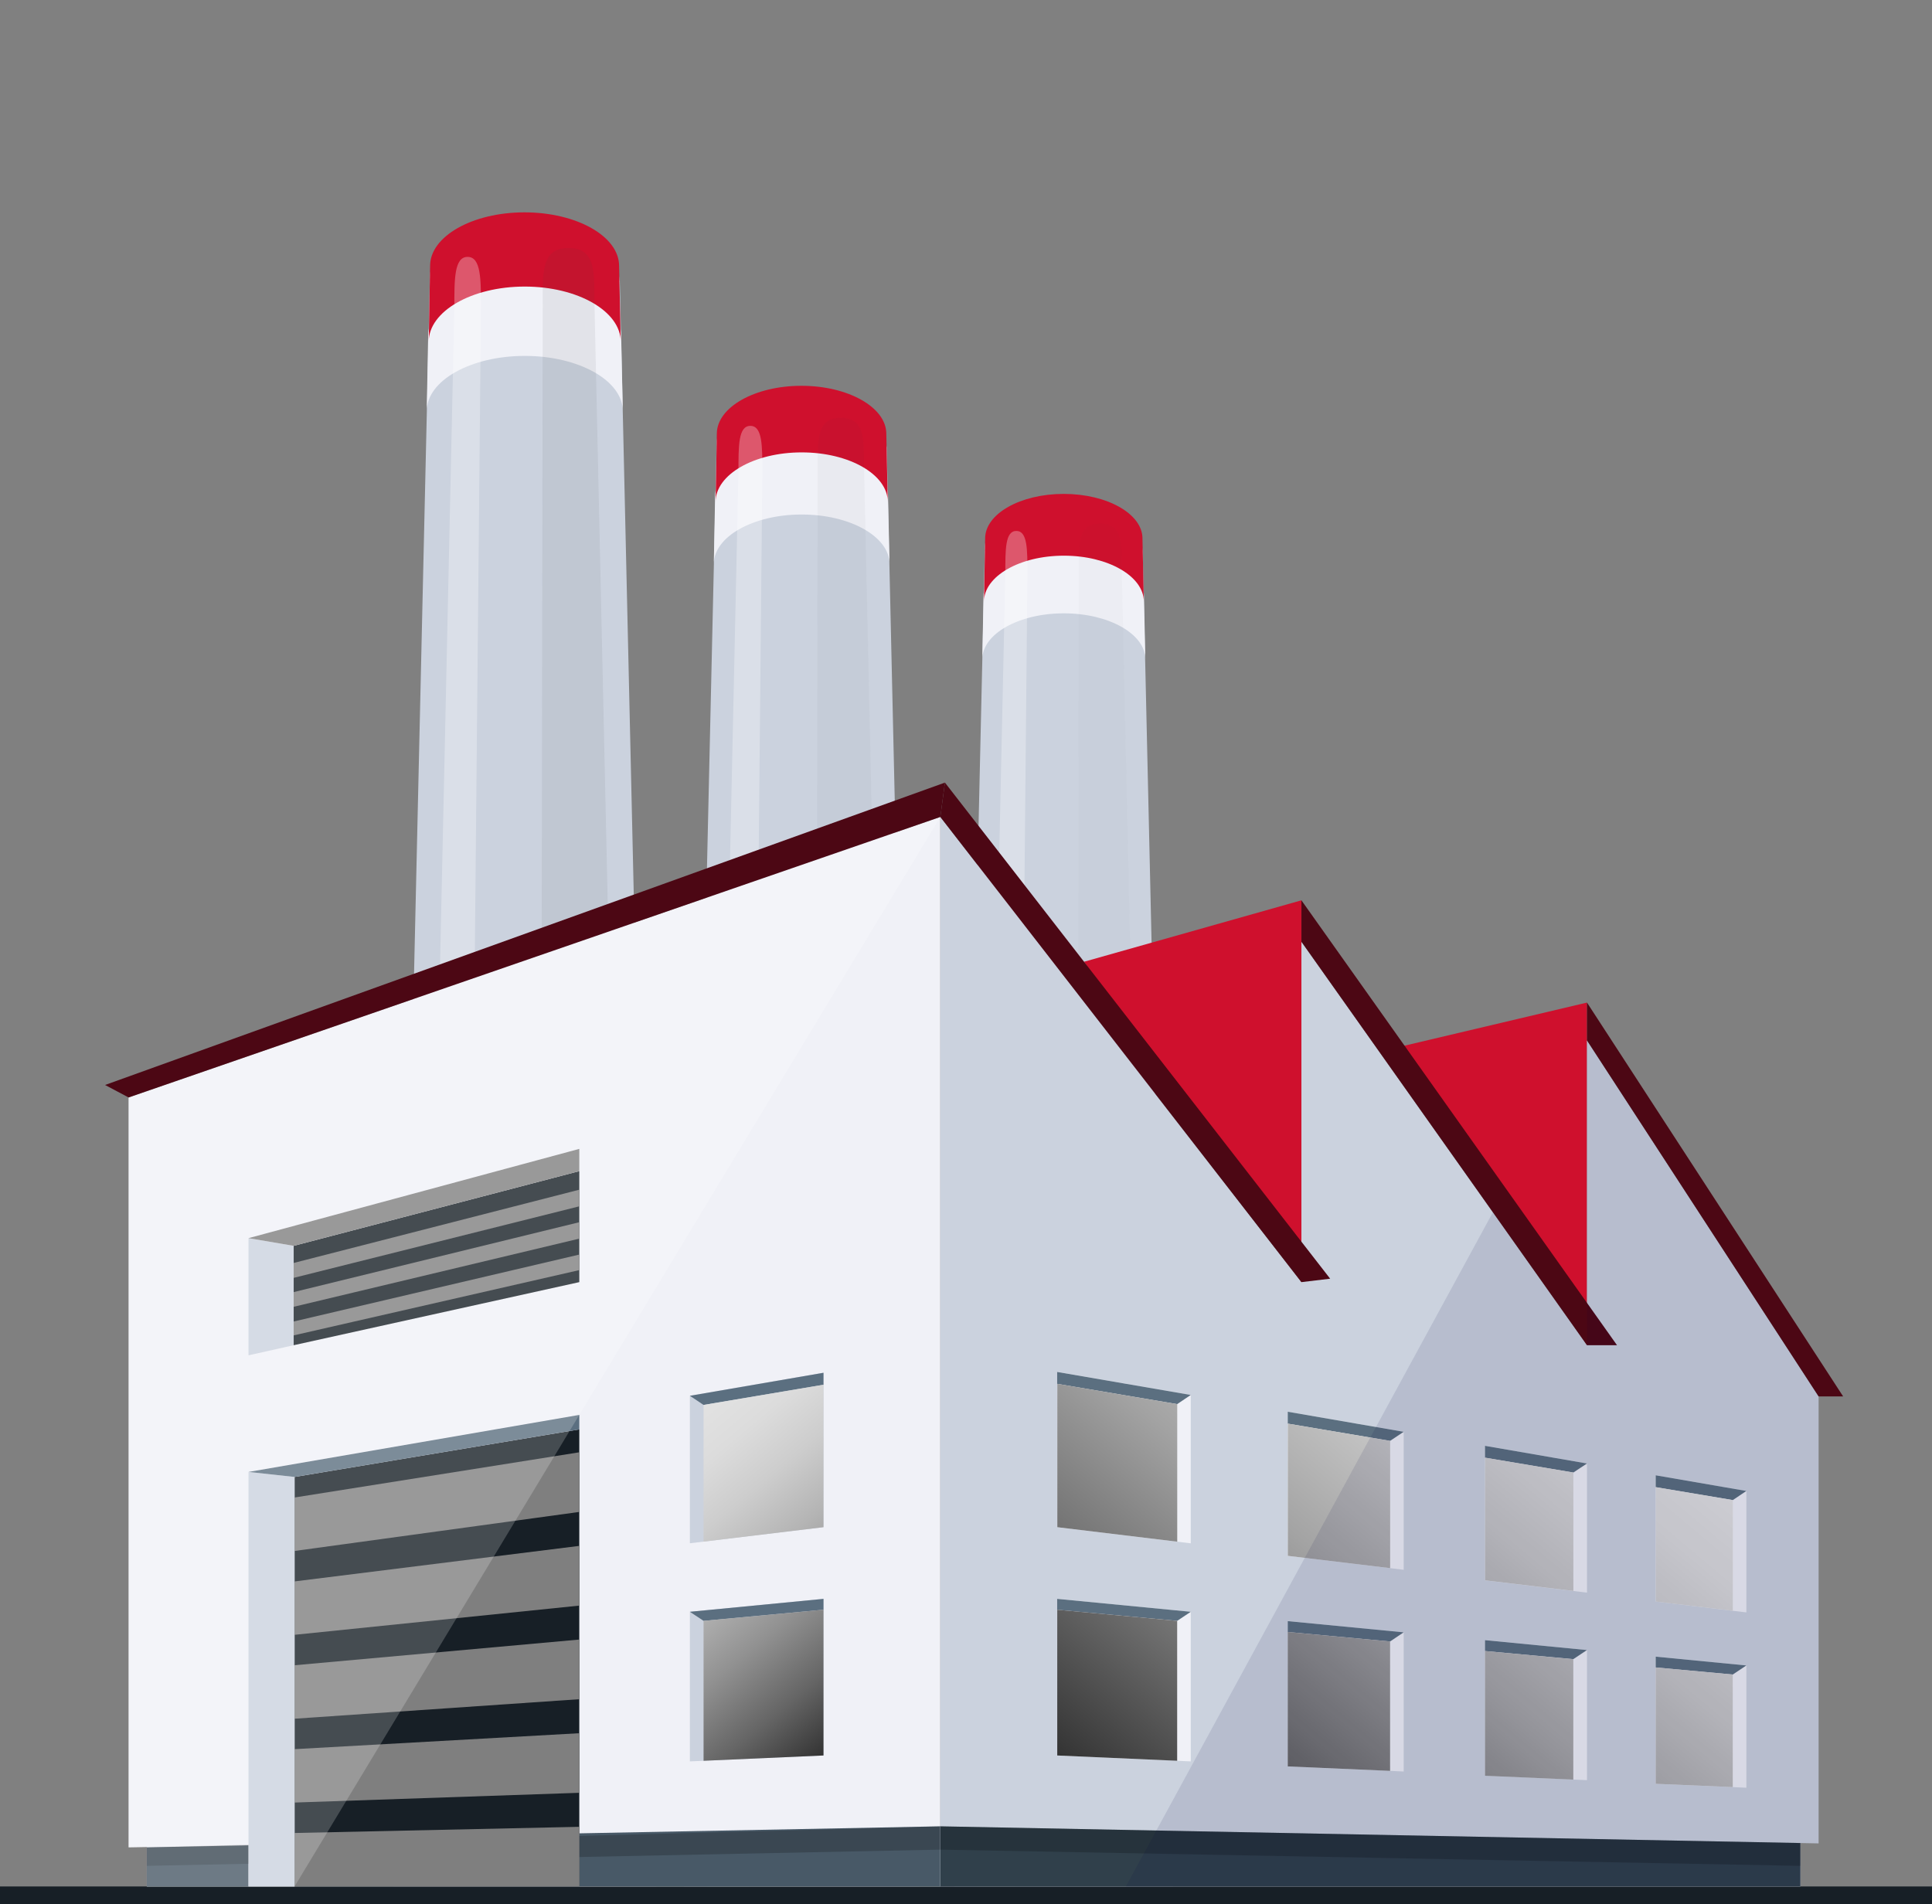 <?xml version="1.0" encoding="UTF-8"?><svg id="Layer_2" xmlns="http://www.w3.org/2000/svg" xmlns:xlink="http://www.w3.org/1999/xlink" viewBox="0 0 281.11 277.11"><rect x="0" y="0" width="281.11" height="277.11" fill="#808080" stroke="none"/><defs><style>.cls-1{fill:#30404b;}.cls-2{fill:url(#linear-gradient-2);}.cls-3{fill:#070041;}.cls-3,.cls-4{opacity:.1;}.cls-5{fill:#485967;}.cls-6{fill:#010101;}.cls-6,.cls-7,.cls-8,.cls-9{opacity:.2;}.cls-10{opacity:.3;}.cls-10,.cls-9{fill:#fff;}.cls-11{fill:#f0f1f7;}.cls-12{fill:#5b6f80;}.cls-13{opacity:.4;}.cls-14{fill:#4c0714;}.cls-8,.cls-4{fill:#404041;}.cls-15{fill:none;}.cls-16{fill:#cbd2de;}.cls-17{fill:url(#linear-gradient);}.cls-18{fill:#7f7f7f;}.cls-19{fill:#171f26;}.cls-20{fill:#cf102d;}</style><linearGradient id="linear-gradient" x1="-4138.29" y1="248.76" x2="-4105.96" y2="210.23" gradientTransform="translate(-4010.49) rotate(-180) scale(1 -1)" gradientUnits="userSpaceOnUse"><stop offset="0" stop-color="#333"/><stop offset=".18" stop-color="#656565"/><stop offset=".37" stop-color="#919191"/><stop offset=".55" stop-color="#b4b4b4"/><stop offset=".72" stop-color="#cdcdcd"/><stop offset=".87" stop-color="#dcdcdc"/><stop offset="1" stop-color="#e2e2e2"/></linearGradient><linearGradient id="linear-gradient-2" x1="-4239.89" y1="199.22" x2="-4180.97" y2="269.43" gradientTransform="translate(-4010.49) rotate(-180) scale(1 -1)" gradientUnits="userSpaceOnUse"><stop offset="0" stop-color="#e2e2e2"/><stop offset=".11" stop-color="#dadada"/><stop offset=".28" stop-color="#c5c5c5"/><stop offset=".49" stop-color="#a3a3a3"/><stop offset=".72" stop-color="#747474"/><stop offset=".98" stop-color="#383838"/><stop offset="1" stop-color="#333"/></linearGradient></defs><g id="trees_front"><g><rect class="cls-15" width="281.11" height="277.04"/><g><g><path class="cls-16" d="M57.22,274.51l5.32-233.67h.03c-.13-1.95,.67-3.93,2.53-5.6,4.59-4.14,13.61-4.74,19.84-1.3,3.29,1.82,5.04,4.36,5.21,6.9h.03l5.32,233.67H57.22Z"/><path class="cls-11" d="M76.35,51.79c-7.88,0-14.26,3.6-14.26,8.04l.21-11.05c0-4.3,6.28-7.79,14.02-7.79s14.06,3.49,14.06,7.79l.24,11.05c0-4.44-6.38-8.04-14.26-8.04Z"/><path class="cls-20" d="M76.35,41.7c-7.72,0-13.97,3.6-13.97,8.04l.2-11.05c0-4.3,6.15-7.79,13.73-7.79s13.77,3.48,13.77,7.79l.24,11.05c0-4.44-6.25-8.04-13.97-8.04Z"/><g class="cls-13"><path class="cls-8" d="M91.58,274.51h-12.98l.37-230.99c0-4.1-.07-7.43,3.76-7.43s3.75,3.33,3.75,7.43l5.1,230.99Z"/></g><path class="cls-10" d="M61.12,274.51h6.68l2.18-229.74c0-4.08,.03-7.39-1.94-7.39s-1.93,3.31-1.93,7.39l-5,229.74Z"/></g><g><path class="cls-16" d="M99.49,274.51l4.77-209.45h.02c-.12-1.75,.6-3.52,2.27-5.02,4.12-3.71,12.2-4.25,17.78-1.16,2.95,1.63,4.52,3.9,4.67,6.18h.02l4.76,209.45h-34.3Z"/><path class="cls-11" d="M116.64,74.87c-7.06,0-12.78,3.23-12.78,7.21l.19-9.91c0-3.86,5.62-6.98,12.56-6.98s12.6,3.12,12.6,6.98l.22,9.91c0-3.98-5.72-7.21-12.78-7.21Z"/><path class="cls-20" d="M116.64,65.83c-6.92,0-12.52,3.23-12.52,7.2l.18-9.91c0-3.85,5.51-6.98,12.31-6.98s12.35,3.13,12.35,6.98l.21,9.91c0-3.98-5.61-7.2-12.52-7.2Z"/><g class="cls-7"><path class="cls-8" d="M130.29,274.51h-11.64l.33-207.05c0-3.68-.06-6.66,3.37-6.66s3.36,2.98,3.36,6.66l4.57,207.05Z"/></g><path class="cls-10" d="M102.98,274.51h5.99l1.95-205.92c0-3.66,.03-6.62-1.74-6.62s-1.73,2.96-1.73,6.62l-4.48,205.92Z"/></g><g><path class="cls-16" d="M138.87,274.51l4.42-194.37h.02c-.11-1.62,.56-3.27,2.1-4.66,3.82-3.44,11.32-3.94,16.5-1.08,2.74,1.51,4.19,3.62,4.33,5.74h.02l4.42,194.37h-31.83Z"/><path class="cls-11" d="M154.79,89.25c-6.55,0-11.86,2.99-11.86,6.69l.17-9.19c0-3.58,5.22-6.48,11.66-6.48s11.69,2.9,11.69,6.48l.2,9.19c0-3.69-5.31-6.69-11.86-6.69Z"/><path class="cls-20" d="M154.79,80.86c-6.42,0-11.62,2.99-11.62,6.69l.17-9.2c0-3.58,5.12-6.48,11.43-6.48s11.46,2.9,11.46,6.48l.2,9.2c0-3.69-5.2-6.69-11.63-6.69Z"/><g class="cls-7"><path class="cls-4" d="M167.46,274.51h-10.8l.31-192.14c0-3.41-.06-6.18,3.13-6.18s3.11,2.77,3.11,6.18l4.24,192.14Z"/></g><path class="cls-10" d="M142.12,274.51h5.56l1.81-191.1c0-3.4,.03-6.15-1.61-6.15s-1.6,2.75-1.6,6.15l-4.16,191.1Z"/></g><rect class="cls-19" y="274.51" width="281.11" height="2.6"/><polygon class="cls-11" points="21.36 274.51 136.82 274.51 136.82 118.88 18.71 159.7 18.71 268.82 21.36 268.77 21.36 274.51"/><g><polygon class="cls-5" points="84.29 274.51 136.82 274.51 136.82 265.76 84.29 266.78 84.29 274.51"/><polygon class="cls-5" points="21.36 274.51 36.16 274.51 36.16 268.52 21.36 268.82 21.36 274.51"/></g><polygon class="cls-6" points="136.82 265.76 21.36 268.82 21.36 271.51 136.82 269.15 136.82 265.76"/><polygon class="cls-20" points="230.91 145.89 204.24 152.19 230.91 195.75 230.91 145.89"/><polygon class="cls-20" points="189.36 131.01 157.73 139.95 189.36 186.57 189.36 131.01"/><polygon class="cls-16" points="189.36 186.57 189.36 137.04 230.91 195.75 230.91 151.4 264.61 203.2 264.61 268.24 261.96 268.19 261.96 274.51 136.82 274.51 136.82 174.95 136.82 118.88 189.36 186.57"/><g><polygon class="cls-19" points="42.86 274.51 84.29 274.51 84.29 208 42.86 214.92 42.86 274.51"/><polygon class="cls-19" points="84.29 186.57 42.73 195.75 42.73 181.29 84.29 170.42 84.29 186.57"/></g><polygon class="cls-1" points="136.82 265.76 261.96 268.19 261.96 274.51 136.82 274.51 136.82 265.76"/><g><polygon class="cls-18" points="42.73 185.95 84.29 175.54 84.29 173.12 42.73 183.78 42.73 185.95"/><polygon class="cls-18" points="42.73 190.16 84.29 180.24 84.29 177.85 42.73 188.02 42.73 190.16"/><polygon class="cls-18" points="42.73 194.32 42.73 192.3 84.29 182.56 84.29 184.82 42.73 194.32"/></g><g><polygon class="cls-18" points="42.86 225.69 84.29 220.01 84.29 211.33 42.86 217.91 42.86 225.69"/><polygon class="cls-18" points="42.86 237.89 84.29 233.64 84.29 224.95 42.86 230.12 42.86 237.89"/><polygon class="cls-18" points="42.86 250.1 84.29 247.26 84.29 238.58 42.86 242.32 42.86 250.1"/><polygon class="cls-18" points="42.86 262.3 84.29 260.88 84.29 252.21 42.86 254.53 42.86 262.3"/><polygon class="cls-18" points="42.86 274.51 84.29 274.51 84.29 265.83 42.86 266.73 42.86 274.51"/></g><g><polygon class="cls-16" points="42.73 181.29 36.16 180.17 36.16 197.22 42.73 195.75 42.73 181.29"/><polygon class="cls-16" points="42.86 274.51 36.16 274.51 36.16 214.19 42.86 214.92 42.86 274.51"/><g><polygon class="cls-11" points="216.07 229.97 230.91 231.75 230.91 212.96 216.07 210.39 216.07 229.97"/><polygon class="cls-11" points="240.91 233.05 254.1 234.63 254.1 216.96 240.91 214.68 240.91 233.05"/><polygon class="cls-11" points="187.37 226.4 204.24 228.43 204.24 208.35 187.37 205.43 187.37 226.4"/><polygon class="cls-11" points="153.82 222.23 173.26 224.58 173.26 202.99 153.82 199.64 153.82 222.23"/><polygon class="cls-11" points="240.91 259.57 254.1 260.14 254.1 242.35 240.91 241.07 240.91 259.57"/><polygon class="cls-11" points="216.07 258.39 230.91 259.04 230.91 240.11 216.07 238.67 216.07 258.39"/><polygon class="cls-11" points="187.37 257.04 204.24 257.78 204.24 237.53 187.37 235.9 187.37 257.04"/><polygon class="cls-11" points="153.82 255.45 173.26 256.31 173.26 234.54 153.82 232.66 153.82 255.45"/><polygon class="cls-16" points="100.38 203.11 119.82 199.76 119.82 222.22 100.38 224.57 100.38 203.11"/><polygon class="cls-16" points="119.82 255.45 100.38 256.31 100.38 234.54 119.82 232.66 119.82 255.45"/></g></g><g><polygon class="cls-18" points="84.29 170.42 84.29 167.18 36.16 180.17 42.73 181.29 84.29 170.42"/><polygon class="cls-12" points="84.29 205.89 84.29 208 42.86 214.92 36.16 214.19 84.29 205.89"/><g><polygon class="cls-12" points="102.37 204.44 100.38 203.11 119.82 199.76 119.82 201.5 102.37 204.44"/><polygon class="cls-12" points="102.37 235.86 100.38 234.54 119.82 232.66 119.82 234.24 102.37 235.86"/><polygon class="cls-12" points="153.82 232.66 153.82 234.24 171.28 235.86 173.26 234.54 153.82 232.66"/><polygon class="cls-12" points="153.82 201.37 153.82 199.64 173.26 202.99 171.28 204.32 153.82 201.37"/><polygon class="cls-12" points="187.37 207.16 187.37 205.43 204.24 208.35 202.26 209.67 187.37 207.16"/><polygon class="cls-12" points="204.24 237.53 202.26 238.86 187.37 237.48 187.37 235.9 204.24 237.53"/><polygon class="cls-12" points="230.91 240.11 228.92 241.43 216.07 240.25 216.07 238.67 230.91 240.11"/><polygon class="cls-12" points="230.91 212.96 228.92 214.28 216.07 212.12 216.07 210.39 230.91 212.96"/><polygon class="cls-12" points="254.1 216.96 252.12 218.29 240.91 216.41 240.91 214.68 254.1 216.96"/><polygon class="cls-12" points="254.1 242.35 252.12 243.67 240.91 242.64 240.91 241.07 254.1 242.35"/></g></g><polygon class="cls-6" points="136.82 269.15 261.96 271.51 261.96 268.19 136.82 265.76 136.82 269.15"/><g><polygon class="cls-14" points="264.61 203.2 268.18 203.2 230.91 145.89 230.91 151.4 264.61 203.2"/><polygon class="cls-14" points="136.82 118.88 18.71 159.7 15.29 157.88 137.49 113.88 136.82 118.88"/><polygon class="cls-14" points="230.91 195.75 235.28 195.75 189.36 131.01 189.36 137.04 230.91 195.75"/><polygon class="cls-14" points="189.36 186.57 193.54 186.07 137.49 113.88 136.82 118.88 189.36 186.57"/></g><path class="cls-17" d="M119.82,234.24l-17.45,1.62v20.36l17.45-.77v-21.21Zm-17.45-29.8v19.89l17.45-2.1v-20.73l-17.45,2.94Z"/><path class="cls-2" d="M240.91,242.64v16.93l11.21,.48v-16.38l-11.21-1.03Zm-24.84-2.39v18.15l12.85,.56v-17.52l-12.85-1.19Zm-28.7-2.77v19.56l14.89,.65v-18.83l-14.89-1.38Zm-33.54-3.24v21.21l17.45,.77v-20.36l-17.45-1.62Zm87.09-17.84v16.65l11.21,1.34v-16.11l-11.21-1.88Zm-24.84-4.29v17.85l12.85,1.54v-17.23l-12.85-2.16Zm-28.7-4.95v19.24l14.89,1.79v-18.52l-14.89-2.51Zm-33.54,15.07l17.45,2.11v-20.02l-17.45-2.95v20.86Z"/><polygon class="cls-3" points="261.96 274.51 261.96 268.19 264.61 268.24 264.61 203.2 230.91 151.4 230.91 195.75 217.22 176.4 163.82 274.51 261.96 274.51"/><polygon class="cls-9" points="18.71 159.7 136.82 118.88 42.86 274.51 21.36 274.51 21.36 268.77 18.71 268.82 18.71 159.7"/></g></g></g></svg>